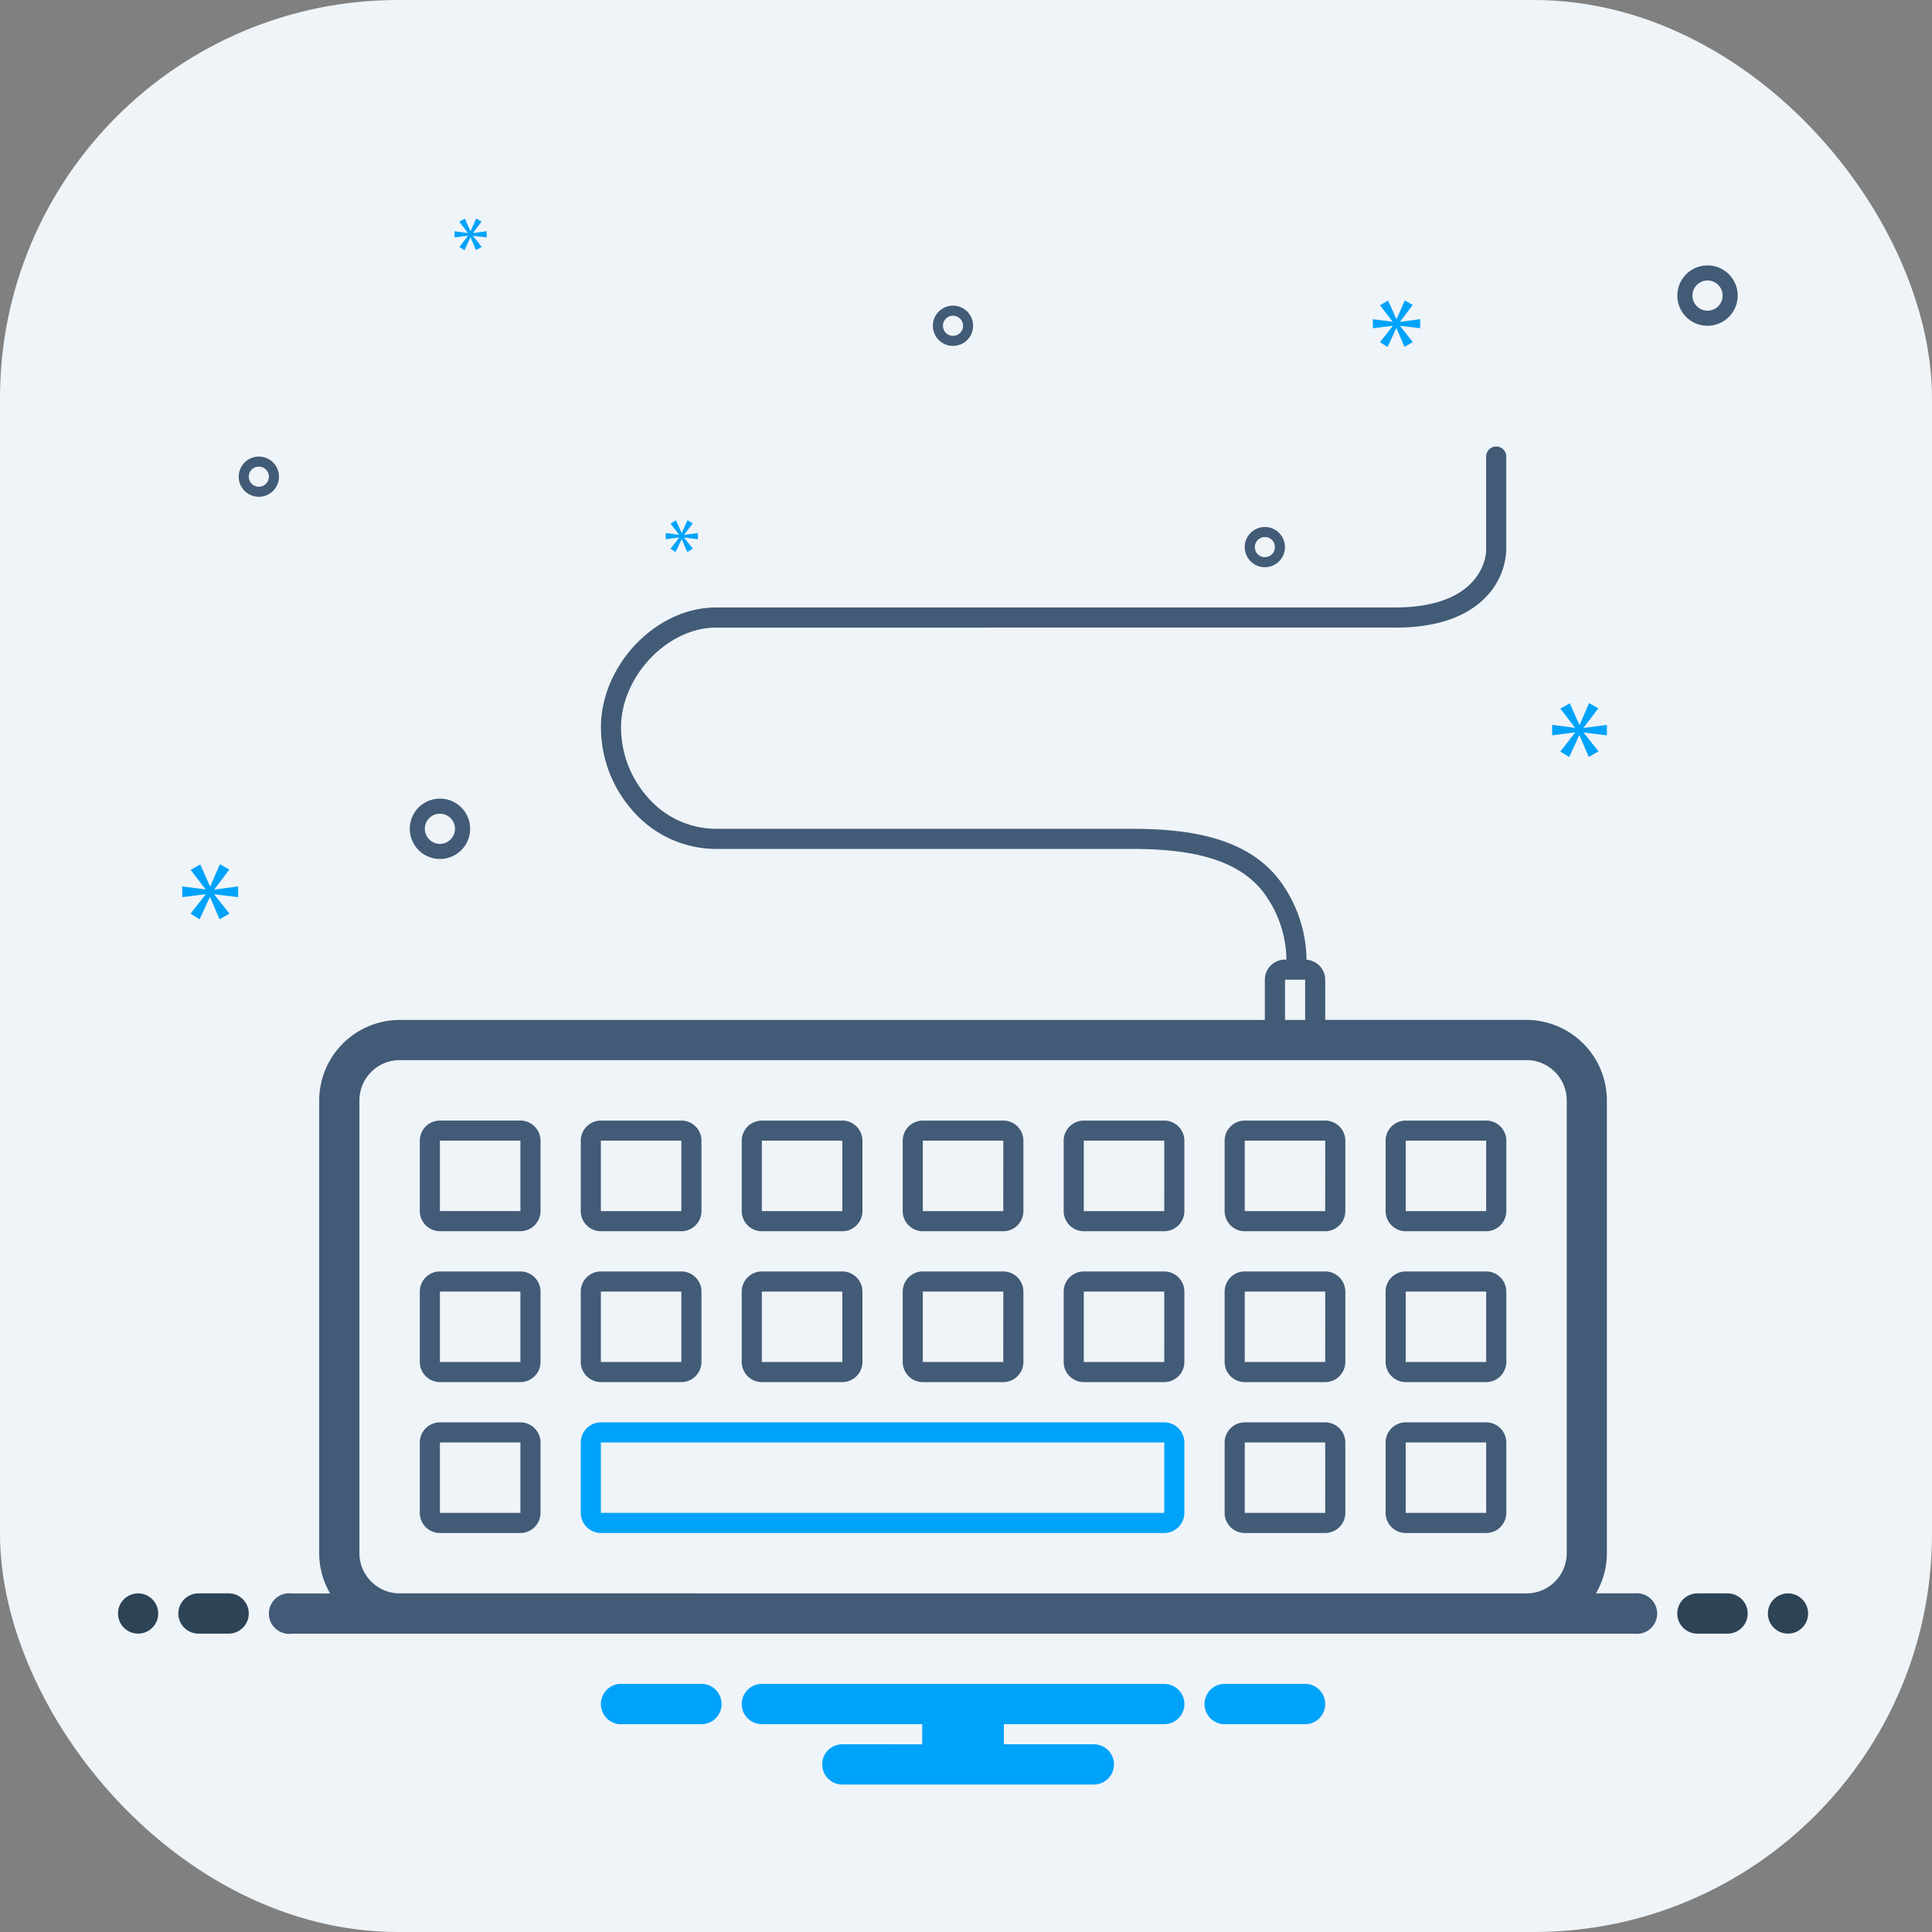 <svg xmlns="http://www.w3.org/2000/svg" width="131" height="131" viewBox="0 0 131 131">
  <rect x="0" y="0" width="131" height="131" fill="#808080" stroke="none"/>
  <g id="Group_444" data-name="Group 444" transform="translate(-1156 -438)">
    <rect id="Rectangle_206" data-name="Rectangle 206" width="131" height="131" rx="27" transform="translate(1156 438)" fill="#eff4f9"/>
    <g id="keyboard" transform="translate(1164 450.479)">
      <path id="Path_147" data-name="Path 147" d="M31.1,64.982H25.643a1.369,1.369,0,0,0-1.364,1.364v4.775a1.369,1.369,0,0,0,1.364,1.364H31.1a1.369,1.369,0,0,0,1.364-1.364V66.346A1.369,1.369,0,0,0,31.1,64.982Zm0,6.139H25.643V66.346H31.1Zm0,4.093H25.643a1.369,1.369,0,0,0-1.364,1.364v4.775a1.369,1.369,0,0,0,1.364,1.364H31.1a1.369,1.369,0,0,0,1.364-1.364V76.579A1.369,1.369,0,0,0,31.1,75.214Zm0,6.139H25.643V76.579H31.1Zm0,4.093H25.643a1.369,1.369,0,0,0-1.364,1.364v4.775a1.369,1.369,0,0,0,1.364,1.364H31.1a1.369,1.369,0,0,0,1.364-1.364V86.811A1.369,1.369,0,0,0,31.1,85.446Zm0,6.139H25.643V86.811H31.1Zm10.914-26.6H36.557a1.369,1.369,0,0,0-1.364,1.364v4.775a1.369,1.369,0,0,0,1.364,1.364h5.457a1.369,1.369,0,0,0,1.364-1.364V66.346a1.369,1.369,0,0,0-1.364-1.364Zm0,6.139H36.557V66.346h5.457Zm10.914-6.139H47.471a1.369,1.369,0,0,0-1.364,1.364v4.775a1.369,1.369,0,0,0,1.364,1.364h5.457a1.369,1.369,0,0,0,1.364-1.364V66.346a1.369,1.369,0,0,0-1.364-1.364Zm0,6.139H47.471V66.346h5.457Zm10.914-6.139H58.386a1.369,1.369,0,0,0-1.364,1.364v4.775a1.369,1.369,0,0,0,1.364,1.364h5.457a1.369,1.369,0,0,0,1.364-1.364V66.346a1.369,1.369,0,0,0-1.364-1.364Zm0,6.139H58.386V66.346h5.457Zm10.914-6.139H69.3a1.369,1.369,0,0,0-1.364,1.364v4.775A1.369,1.369,0,0,0,69.3,72.486h5.457a1.369,1.369,0,0,0,1.364-1.364V66.346a1.369,1.369,0,0,0-1.364-1.364Zm0,6.139H69.3V66.346h5.457Zm10.914-6.139H80.214a1.369,1.369,0,0,0-1.364,1.364v4.775a1.369,1.369,0,0,0,1.364,1.364h5.457a1.369,1.369,0,0,0,1.364-1.364V66.346a1.369,1.369,0,0,0-1.364-1.364Zm0,6.139H80.214V66.346h5.457Zm10.914-6.139H91.129a1.369,1.369,0,0,0-1.364,1.364v4.775a1.369,1.369,0,0,0,1.364,1.364h5.457a1.369,1.369,0,0,0,1.364-1.364V66.346a1.369,1.369,0,0,0-1.364-1.364Zm0,6.139H91.129V66.346h5.457ZM42.014,75.214H36.557a1.369,1.369,0,0,0-1.364,1.364v4.775a1.369,1.369,0,0,0,1.364,1.364h5.457a1.369,1.369,0,0,0,1.364-1.364V76.579A1.369,1.369,0,0,0,42.014,75.214Zm0,6.139H36.557V76.579h5.457Zm10.914-6.139H47.471a1.369,1.369,0,0,0-1.364,1.364v4.775a1.369,1.369,0,0,0,1.364,1.364h5.457a1.369,1.369,0,0,0,1.364-1.364V76.579A1.369,1.369,0,0,0,52.929,75.214Zm0,6.139H47.471V76.579h5.457Zm10.914-6.139H58.386a1.369,1.369,0,0,0-1.364,1.364v4.775a1.369,1.369,0,0,0,1.364,1.364h5.457a1.369,1.369,0,0,0,1.364-1.364V76.579a1.369,1.369,0,0,0-1.364-1.364Zm0,6.139H58.386V76.579h5.457Zm10.914-6.139H69.3a1.369,1.369,0,0,0-1.364,1.364v4.775A1.369,1.369,0,0,0,69.3,82.718h5.457a1.369,1.369,0,0,0,1.364-1.364V76.579A1.369,1.369,0,0,0,74.757,75.214Zm0,6.139H69.3V76.579h5.457Zm10.914-6.139H80.214a1.369,1.369,0,0,0-1.364,1.364v4.775a1.369,1.369,0,0,0,1.364,1.364h5.457a1.369,1.369,0,0,0,1.364-1.364V76.579a1.369,1.369,0,0,0-1.364-1.364Zm0,6.139H80.214V76.579h5.457Zm0,4.093H80.214a1.369,1.369,0,0,0-1.364,1.364v4.775a1.369,1.369,0,0,0,1.364,1.364h5.457a1.369,1.369,0,0,0,1.364-1.364V86.811a1.369,1.369,0,0,0-1.364-1.364Zm0,6.139H80.214V86.811h5.457ZM96.586,75.214H91.129a1.369,1.369,0,0,0-1.364,1.364v4.775a1.369,1.369,0,0,0,1.364,1.364h5.457a1.369,1.369,0,0,0,1.364-1.364V76.579A1.369,1.369,0,0,0,96.586,75.214Zm0,6.139H91.129V76.579h5.457Zm0,4.093H91.129a1.369,1.369,0,0,0-1.364,1.364v4.775a1.369,1.369,0,0,0,1.364,1.364h5.457a1.369,1.369,0,0,0,1.364-1.364V86.811A1.369,1.369,0,0,0,96.586,85.446Zm0,6.139H91.129V86.811h5.457Zm15.007-80.493a2.046,2.046,0,1,0-2.046-2.046A2.046,2.046,0,0,0,111.593,11.093Zm0-3.07a1.023,1.023,0,1,1-1.023,1.023A1.023,1.023,0,0,1,111.593,8.023ZM25.643,47.246A2.046,2.046,0,1,0,23.6,45.2,2.046,2.046,0,0,0,25.643,47.246Zm0-3.07A1.023,1.023,0,1,1,24.62,45.2a1.023,1.023,0,0,1,1.023-1.023Zm34.789-31.72a1.364,1.364,0,1,0-1.364-1.364,1.364,1.364,0,0,0,1.364,1.364Zm0-2.046a.682.682,0,1,1-.682.682.682.682,0,0,1,.682-.682ZM81.579,27.464A1.364,1.364,0,1,0,80.214,26.1a1.364,1.364,0,0,0,1.364,1.364Zm0-2.046a.682.682,0,1,1-.682.682.682.682,0,0,1,.682-.682Zm-66.85-4.093a1.364,1.364,0,1,0-1.364,1.364A1.364,1.364,0,0,0,14.729,21.325Zm-1.364.682a.682.682,0,1,1,.682-.682A.682.682,0,0,1,13.364,22.007Z" transform="translate(-3.814 -1.482)" fill="#425b76"/>
      <circle id="Ellipse_18" data-name="Ellipse 18" cx="1.364" cy="1.364" r="1.364" transform="translate(0 95.561)" fill="#2d4356"/>
      <path id="Path_148" data-name="Path 148" d="M9.411,139H7.364a1.364,1.364,0,0,0,0,2.729H9.411a1.364,1.364,0,0,0,0-2.729Zm101.639,0H109a1.364,1.364,0,1,0,0,2.729h2.046a1.364,1.364,0,1,0,0-2.729Z" transform="translate(-1.907 -43.439)" fill="#2d4356"/>
      <circle id="Ellipse_19" data-name="Ellipse 19" cx="1.364" cy="1.364" r="1.364" transform="translate(111.872 95.561)" fill="#2d4356"/>
      <path id="Path_149" data-name="Path 149" d="M107.581,102.764h-2.6a5.4,5.4,0,0,0,.742-2.729v-30.7a5.473,5.473,0,0,0-5.457-5.457H86.625V61.154A1.365,1.365,0,0,0,85.357,59.8a9.149,9.149,0,0,0-1.517-4.942c-2.25-3.489-6.746-3.936-10.411-3.936H45.318a6.139,6.139,0,0,1-4.491-1.98,7.146,7.146,0,0,1-1.941-5.212c.2-3.376,3.264-6.451,6.432-6.451H91.231c2.755.028,4.848-.644,6.2-1.982A4.887,4.887,0,0,0,98.9,32.074V25.682a.682.682,0,1,0-1.364,0v6.387c0,.158-.129,3.845-6.181,3.845H45.318c-3.91,0-7.552,3.615-7.794,7.736a8.534,8.534,0,0,0,2.31,6.228,7.489,7.489,0,0,0,5.484,2.409H73.429c3.319,0,7.372.376,9.266,3.311a7.745,7.745,0,0,1,1.3,4.192h-.1a1.368,1.368,0,0,0-1.364,1.364v2.729H23.868a5.473,5.473,0,0,0-5.457,5.457v30.7a5.4,5.4,0,0,0,.742,2.729h-2.6a1.376,1.376,0,1,0,0,2.729h91.027a1.376,1.376,0,1,0,0-2.729ZM83.9,61.154h1.364v2.729H83.9ZM23.868,102.764a2.731,2.731,0,0,1-2.729-2.729v-30.7a2.731,2.731,0,0,1,2.729-2.729h76.4A2.731,2.731,0,0,1,103,69.339v30.7a2.731,2.731,0,0,1-2.729,2.729Z" transform="translate(-4.768 -7.204)" fill="#425b76"/>
      <path id="Path_150" data-name="Path 150" d="M85.564,122h-38.2A1.369,1.369,0,0,0,46,123.364v4.775a1.369,1.369,0,0,0,1.364,1.364h38.2a1.369,1.369,0,0,0,1.364-1.364v-4.775A1.369,1.369,0,0,0,85.564,122Zm0,6.139h-38.2v-4.775h38.2Z" transform="translate(-14.621 -38.036)" fill="#00a3fa"/>
      <path id="Path_151" data-name="Path 151" d="M8.568,68.22l1.014-1.334-.641-.363-.651,1.494H8.27l-.662-1.484-.651.374,1,1.3v.021l-1.569-.2v.726l1.58-.2v.021l-1.014,1.3.608.385.694-1.5h.02l.641,1.494.673-.384L8.568,68.583v-.021l1.611.192v-.726l-1.611.213Z" transform="translate(-2.031 -20.402)" fill="#00a3fa"/>
      <path id="Path_152" data-name="Path 152" d="M34.7,3.314l.584-.768-.368-.209-.375.86h-.012l-.381-.855-.376.216.578.75V3.32l-.9-.117v.418l.91-.117v.012l-.585.75.351.221.4-.866h.012l.368.86.387-.221-.59-.738V3.51l.928.111V3.2l-.928.123Z" transform="translate(-10.63)" fill="#00a3fa"/>
      <path id="Path_153" data-name="Path 153" d="M55.353,33.517l-.585.75.351.221.4-.866h.012l.368.86.387-.221-.59-.738V33.51l.928.111V33.2l-.928.123v-.012l.584-.768-.368-.209-.375.86h-.012l-.381-.855-.376.216.578.75v.012l-.9-.117v.418l.91-.117Z" transform="translate(-17.305 -9.536)" fill="#00a3fa"/>
      <path id="Path_154" data-name="Path 154" d="M146.268,52.694v-.711l-1.581.209V52.17l1-1.308-.628-.356-.638,1.465h-.022l-.649-1.455-.639.367.984,1.277v.021l-1.539-.2v.711l1.549-.2v.021l-.995,1.277.6.377.681-1.477h.02l.628,1.466.66-.377-1-1.257v-.021Z" transform="translate(-45.311 -15.311)" fill="#00a3fa"/>
      <path id="Path_155" data-name="Path 155" d="M126.584,11.917l.858-1.129-.542-.307-.551,1.264h-.018l-.56-1.255-.551.317.849,1.1v.018l-1.328-.171v.614l1.337-.172v.018l-.858,1.1.514.325.588-1.274h.017l.542,1.264.569-.325-.867-1.084v-.018l1.364.163v-.614l-1.364.18Z" transform="translate(-39.65 -2.589)" fill="#00a3fa"/>
      <path id="Path_156" data-name="Path 156" d="M95.855,148H90.188a1.369,1.369,0,0,0,0,2.729h5.667a1.369,1.369,0,0,0,0-2.729Zm-40.929,0H49.259a1.369,1.369,0,0,0,0,2.729h5.667a1.369,1.369,0,0,0,0-2.729ZM86.2,148H58.914a1.364,1.364,0,0,0,0,2.729H69.788v1.364H64.371a1.364,1.364,0,0,0,0,2.729H81.425a1.364,1.364,0,0,0,0-2.729h-6.1v-1.364H86.2a1.364,1.364,0,0,0,0-2.729Z" transform="translate(-15.257 -46.3)" fill="#00a3fa"/>
    </g>
  </g>
</svg>
